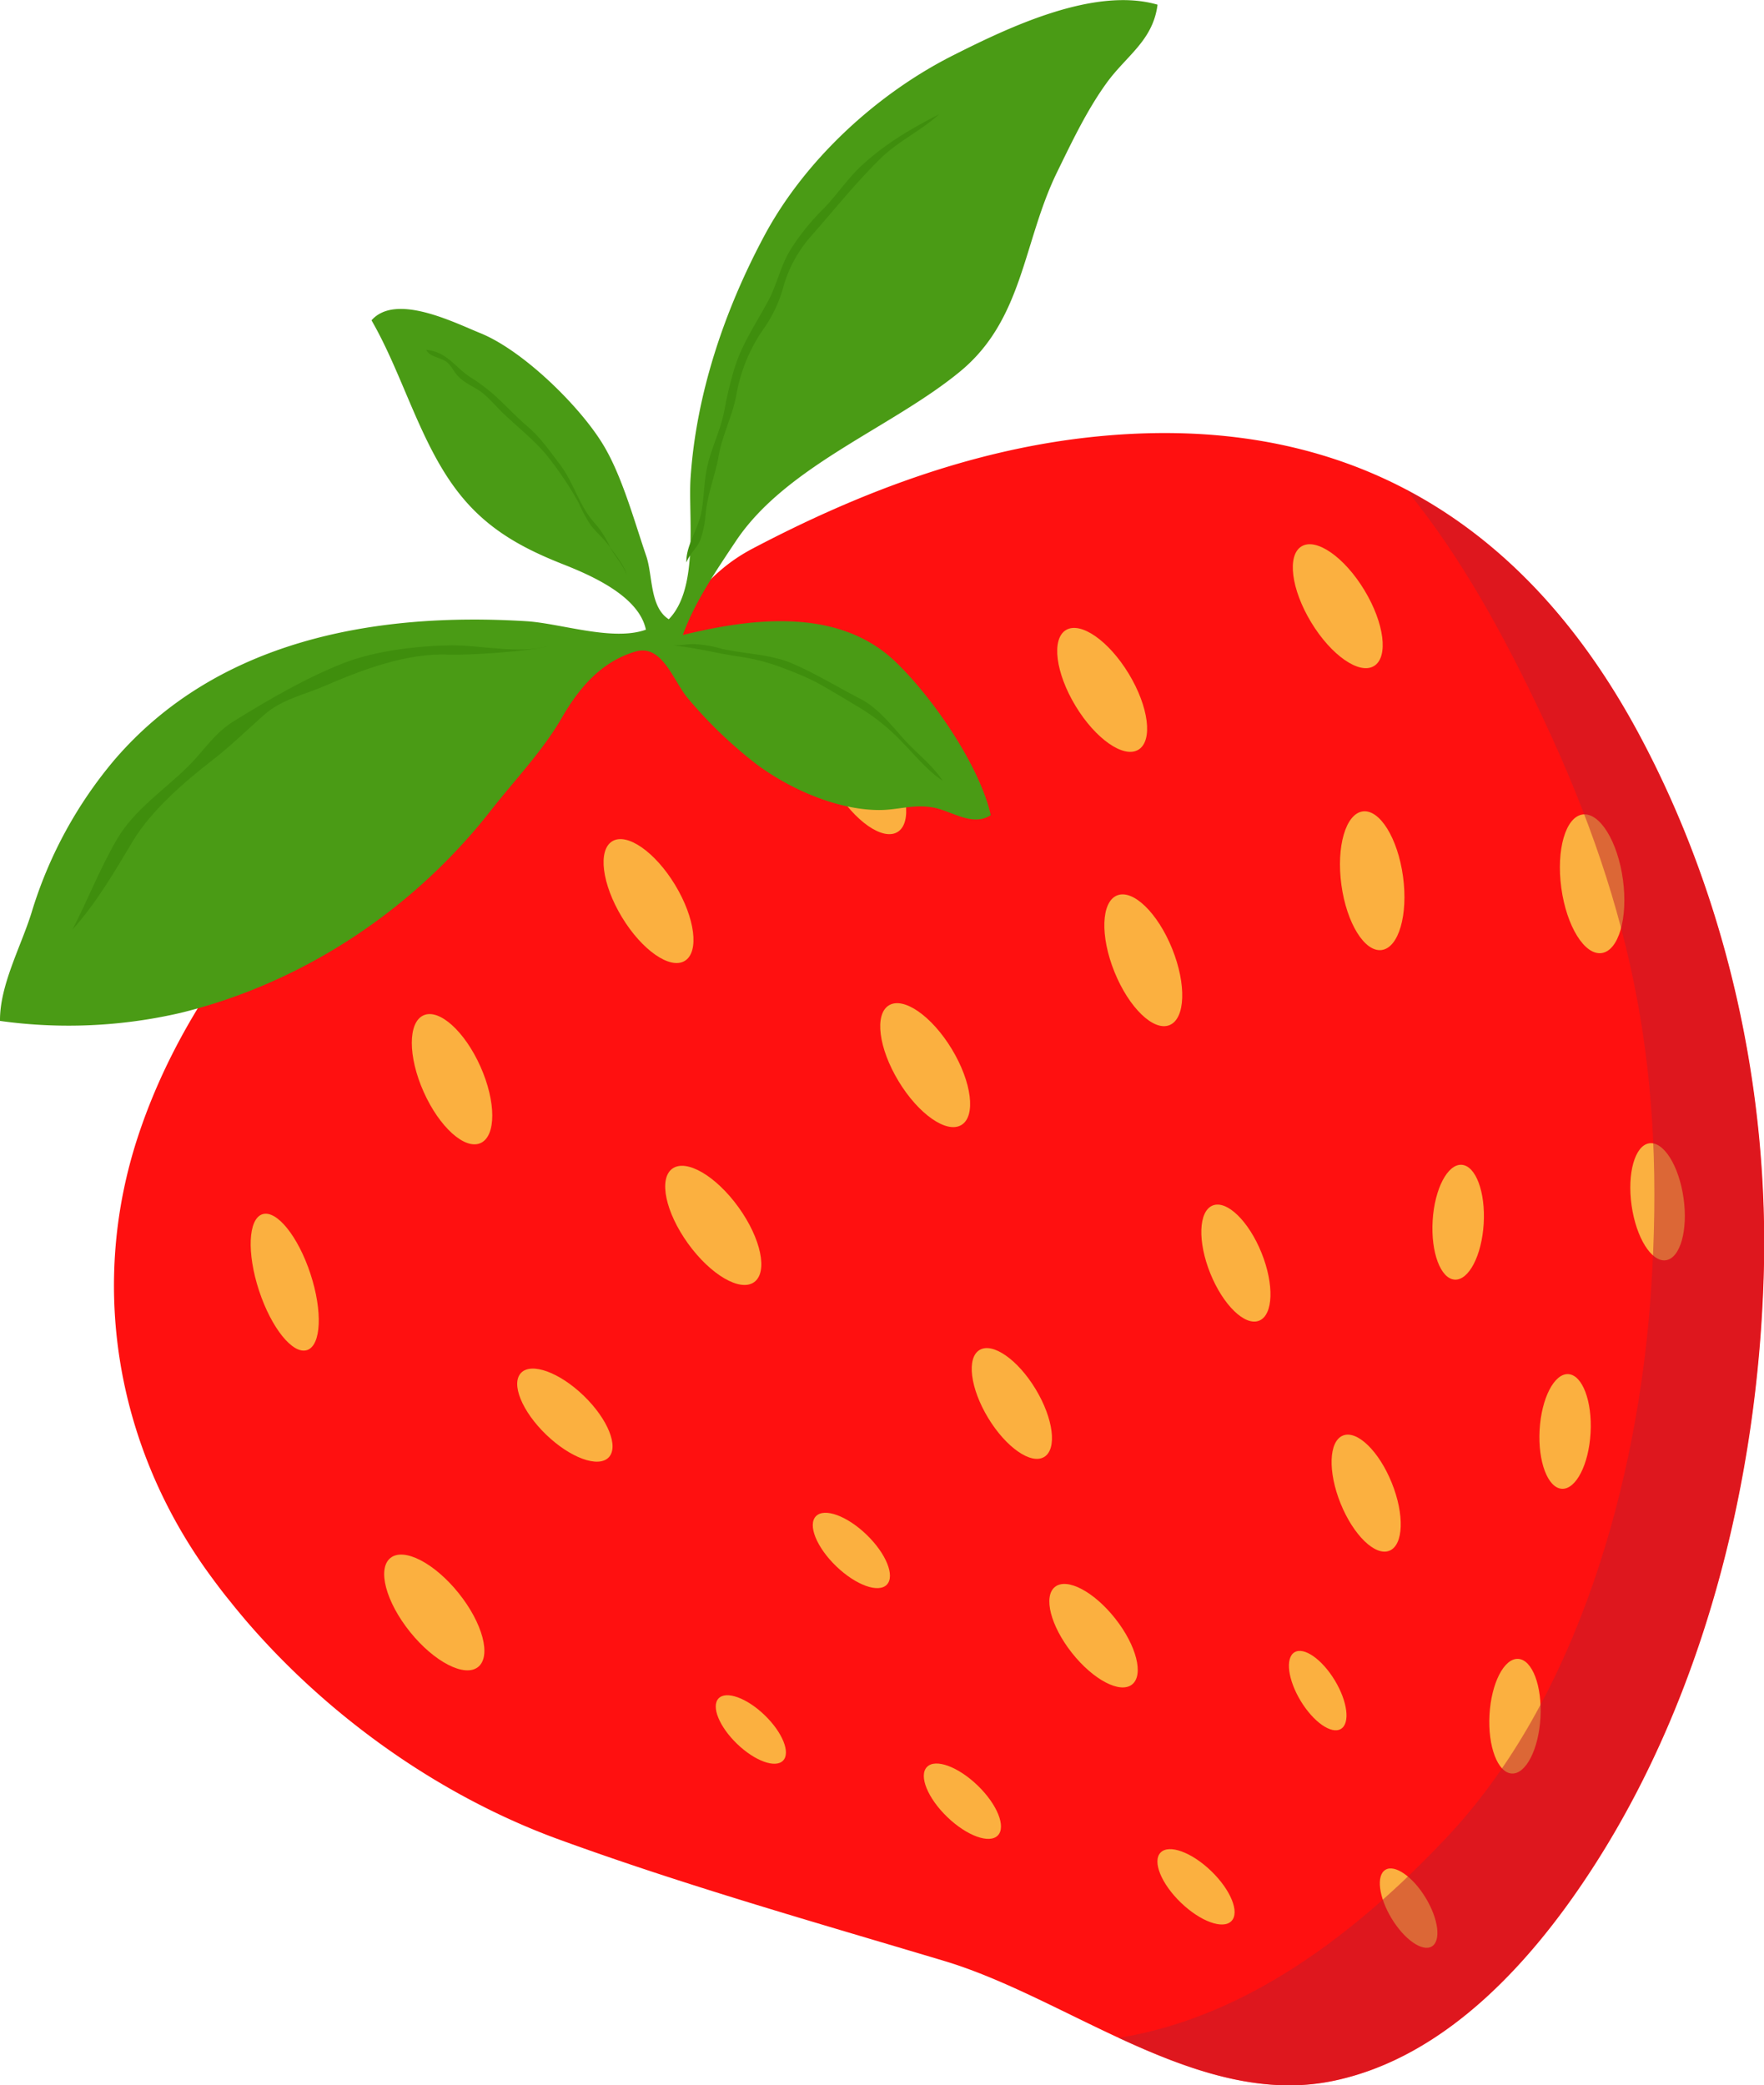 <svg xmlns="http://www.w3.org/2000/svg" viewBox="0 0 418.13 494.3"><title>Asset 50</title><g id="Layer_2" data-name="Layer 2"><g id="Layer_1-2" data-name="Layer 1"><path d="M257.33,103.75c-27.79,3.2-54,13.18-78.77,26.2-12,6.28-13.67,13.71-25,21-7.43,4.77-24.69,9.24-31.86,14.13A320.52,320.52,0,0,0,79.62,198.9C59,218.8,41.75,242.13,32.8,269.11c-11.66,35.13-5.37,72.76,16,102.9.61.86,1.24,1.72,1.87,2.57l.57.77,1.32,1.74.93,1.19,1,1.24,1.27,1.58.63.76c.55.67,1.11,1.33,1.67,2l.22.26c19.73,23,46.15,41.68,74.21,51.91,29.94,10.92,60.66,19.61,91.3,28.79,29.46,8.82,60.26,34.85,91.89,28.51,27.43-5.52,48.36-29.35,62.69-51.86,25.82-40.54,38.17-90.87,39.68-138.58,1.42-44.26-8.62-89.88-29.59-128.94C360.23,121.43,316.31,97,257.33,103.75Z" style="fill:#ff1010"/><ellipse cx="67.47" cy="303.94" rx="6.41" ry="16.95" transform="translate(-91.63 36.32) rotate(-18.22)" style="fill:#fbb040"/><ellipse cx="107.15" cy="255.81" rx="7.37" ry="16.58" transform="translate(-94.95 65.88) rotate(-24.05)" style="fill:#fbb040"/><ellipse cx="133.88" cy="335.47" rx="6.41" ry="14.43" transform="translate(-200.47 198.83) rotate(-46.02)" style="fill:#fbb040"/><ellipse cx="177.96" cy="410" rx="4.72" ry="10.62" transform="translate(-240.63 253.31) rotate(-46.02)" style="fill:#fbb040"/><ellipse cx="312.35" cy="400.73" rx="4.72" ry="10.62" transform="translate(-162.45 219.86) rotate(-31.21)" style="fill:#fbb040"/><ellipse cx="333.9" cy="452.29" rx="4.72" ry="10.62" transform="translate(-186.05 238.49) rotate(-31.21)" style="fill:#fbb040"/><ellipse cx="201.79" cy="367.56" rx="5.19" ry="11.68" transform="translate(-202.81 257.49) rotate(-46.02)" style="fill:#fbb040"/><ellipse cx="228.11" cy="427" rx="5.19" ry="11.68" transform="translate(-237.54 294.59) rotate(-46.02)" style="fill:#fbb040"/><ellipse cx="283.49" cy="447.3" rx="5.19" ry="11.68" transform="translate(-235.23 340.64) rotate(-46.02)" style="fill:#fbb040"/><ellipse cx="169.07" cy="290.45" rx="7.37" ry="16.58" transform="translate(-137.96 153.79) rotate(-35.8)" style="fill:#fbb040"/><ellipse cx="219.3" cy="252.48" rx="7.37" ry="16.58" transform="translate(-99.09 150.18) rotate(-31.21)" style="fill:#fbb040"/><ellipse cx="238.12" cy="331.54" rx="6.55" ry="14.74" transform="matrix(0.86, -0.52, 0.52, 0.86, -137.34, 171.38)" style="fill:#fbb040"/><ellipse cx="259.22" cy="387.69" rx="6.55" ry="14.74" transform="translate(-184.43 243.9) rotate(-38.27)" style="fill:#fbb040"/><ellipse cx="271.01" cy="227.61" rx="7.37" ry="16.58" transform="translate(-65.54 118.11) rotate(-22)" style="fill:#fbb040"/><ellipse cx="292.96" cy="299.39" rx="6.54" ry="14.72" transform="translate(-90.83 131.56) rotate(-22)" style="fill:#fbb040"/><ellipse cx="323.84" cy="353.92" rx="6.54" ry="14.72" transform="translate(-109.01 147.1) rotate(-22)" style="fill:#fbb040"/><ellipse cx="343.78" cy="289.06" rx="13.61" ry="6.05" transform="matrix(0.06, -1, 1, 0.06, 35.95, 616.15)" style="fill:#fbb040"/><ellipse cx="359.14" cy="406.84" rx="13.61" ry="6.05" transform="translate(-67.15 742.68) rotate(-86.8)" style="fill:#fbb040"/><ellipse cx="371.01" cy="339.34" rx="13.61" ry="6.05" transform="translate(11.46 690.8) rotate(-86.8)" style="fill:#fbb040"/><ellipse cx="325.27" cy="208.74" rx="7.37" ry="16.58" transform="translate(-25.3 46.04) rotate(-7.79)" style="fill:#fbb040"/><ellipse cx="377.4" cy="209.46" rx="7.37" ry="16.58" transform="translate(-24.92 53.12) rotate(-7.79)" style="fill:#fbb040"/><ellipse cx="391.95" cy="286.8" rx="6.22" ry="14" transform="matrix(0.99, -0.14, 0.14, 0.99, -35.28, 55.81)" style="fill:#fbb040"/><ellipse cx="102.96" cy="382.2" rx="7.37" ry="16.58" transform="translate(-216.91 149.04) rotate(-38.83)" style="fill:#fbb040"/><ellipse cx="153.73" cy="213.58" rx="7.37" ry="16.58" transform="translate(-88.43 110.58) rotate(-31.21)" style="fill:#fbb040"/><ellipse cx="204.15" cy="183.04" rx="7.37" ry="16.58" transform="translate(-65.3 132.28) rotate(-31.21)" style="fill:#fbb040"/><ellipse cx="261.25" cy="163.52" rx="7.37" ry="16.58" transform="translate(-46.92 159.05) rotate(-31.21)" style="fill:#fbb040"/><ellipse cx="317.09" cy="143.69" rx="7.37" ry="16.58" transform="translate(-28.56 185.11) rotate(-31.21)" style="fill:#fbb040"/><path d="M315.62,493.31c27.43-5.52,48.36-29.35,62.69-51.86,25.82-40.54,38.17-90.87,39.68-138.58,1.42-44.26-8.63-89.88-29.59-128.94-14.27-26.64-32.66-46-55-57.78,13,15.92,23.17,34.58,32.34,54.06,21.72,46.16,29,85.06,25.61,135.76-3,44.94-17.38,96.8-48.68,129.83C322,457.66,296,478.08,265.17,483.06,281.7,490.7,298.53,496.74,315.62,493.31Z" style="fill:#be1e2d;opacity:0.5"/><path d="M150.66,154.44c-8.62,2.52-13.8,9.34-17.52,15.75-4.58,7.91-11,14.53-16.85,22C98,215.57,71.88,233,42.78,240.1A117.75,117.75,0,0,1,0,242c-.09-8.41,4.92-17.5,7.45-25.58A101.83,101.83,0,0,1,27.06,180.2C51.31,151.89,88.6,145,124.85,147.26c8.11.52,20.45,4.82,28.25,2-1.67-8.06-13.26-13-20-15.65-9.64-3.83-17.62-8.29-24.13-16.47C99.63,105.45,95.57,88.9,88.06,75.93c5.71-6.49,19.39.43,25.7,3,10,4,23.35,17,29,26.14,4.6,7.4,7.54,18.31,10.42,26.72,1.58,4.62.8,12.1,5.34,15,7.25-7.38,4.57-24.49,5.17-33.51,1.33-19.88,8-39.62,17.36-57.17,9.56-18,26.63-33.8,44.89-43,13.07-6.58,33.39-16.36,48.44-12-1.1,8.55-7.39,12.06-12.11,18.6S254,33.79,250.47,41c-8,16.52-7.93,34.68-22.82,47-16.14,13.34-41.16,22.32-53.14,40.14-4.67,7-9.83,14.54-12.66,22.38,16.09-3.93,36.73-6.7,50.34,6.28,8.68,8.27,19.95,24.49,22.66,36.42-4.44,2.93-9.44-1.2-14.1-1.88s-8.18.75-12.75.67c-9.81-.16-20.61-4.93-28.44-10.67a104.69,104.69,0,0,1-16.47-15.77C159.61,161.5,157,152.6,150.66,154.44Z" style="fill:#4a9b15"/><path d="M129.9,153.12c-6.55,2-16.2-.23-23-.15-7.9.11-18,1.27-25.59,4.26-8.79,3.47-17.53,8.55-25.65,13.57-4.93,3-7,6.8-11,10.8-5.61,5.58-12.8,10.3-16.88,17.25s-7,14.56-10.62,21.52c5.85-6.52,10-13.8,14.48-21.23,4.25-7,12.11-13.83,18.55-18.83,4.41-3.41,8.17-7.09,12.34-10.8s9.43-4.77,14.34-6.88c9-3.87,19.46-7.9,29.45-7.45C110.78,155.38,127,154.29,129.9,153.12Z" style="fill:#3f8e0d"/><path d="M162.7,133.32c-.15-3.87,2.7-7.79,3.48-11.6s.62-7.63,1.54-11.43c1-4.29,3.07-8.38,3.92-12.69a93.13,93.13,0,0,1,2.49-10.41c1.86-5.88,5.13-10.57,8-15.94,2.06-3.88,2.88-8.16,5.2-12a54.39,54.39,0,0,1,7.93-9.84c3.14-3.23,5.67-7.12,9-10.18,5.49-5.09,11.76-8.78,18.36-12.15-4.31,3.93-9.7,6.37-13.91,10.5-5.66,5.53-10.85,12-16.11,18a30.91,30.91,0,0,0-6.83,12.1,31.86,31.86,0,0,1-5.14,10.8,39.29,39.29,0,0,0-6.13,15.37c-.91,4.77-3.26,9.25-4.12,14.08s-2.77,9.34-3.15,14.22A23.5,23.5,0,0,1,166,128C165.31,129.81,163.57,131.1,162.7,133.32Z" style="fill:#3f8e0d"/><path d="M148.45,136.14c-.73-2.25-2.74-4.27-3.84-6.41a22.87,22.87,0,0,0-3.57-5.66c-3.67-3.94-5-9.55-8.19-13.81-2.47-3.24-4.69-6.54-7.88-9.24-2.32-2-4.38-4.15-6.61-6.27a42.41,42.41,0,0,0-6.86-5.33c-3.73-2.42-5.49-6-10.46-6.49.74,1.65,3.31,1.8,4.64,2.74s1.74,2.27,2.86,3.47c1.41,1.52,3.19,2.25,4.91,3.35,2.18,1.39,4,3.77,5.92,5.57,3.89,3.7,8.24,7,11.42,11.39a79.76,79.76,0,0,1,6.36,9.7,33.55,33.55,0,0,0,2.87,5.32c1.38,1.82,3,3.09,4.32,4.9S148.29,134.46,148.45,136.14Z" style="fill:#3f8e0d"/><path d="M159.55,153c5.23.49,10.47,1.89,15.66,2.63a48.24,48.24,0,0,1,11.39,3.1,65.35,65.35,0,0,1,6.76,2.93c2.68,1.44,6.92,4,9.45,5.53a48.7,48.7,0,0,1,11.1,8.79c3,3.07,6,6.77,9.54,9.08-2.44-3.72-6.36-6.65-9.33-10s-6.22-7.36-10.06-9.34c-5.44-2.81-10.53-5.95-16.16-8.41-5.12-2.23-11.17-2.27-16.74-3.5a28.29,28.29,0,0,0-6.83-1.14C162.8,152.68,161.19,153,159.55,153Z" style="fill:#3f8e0d"/></g></g></svg>